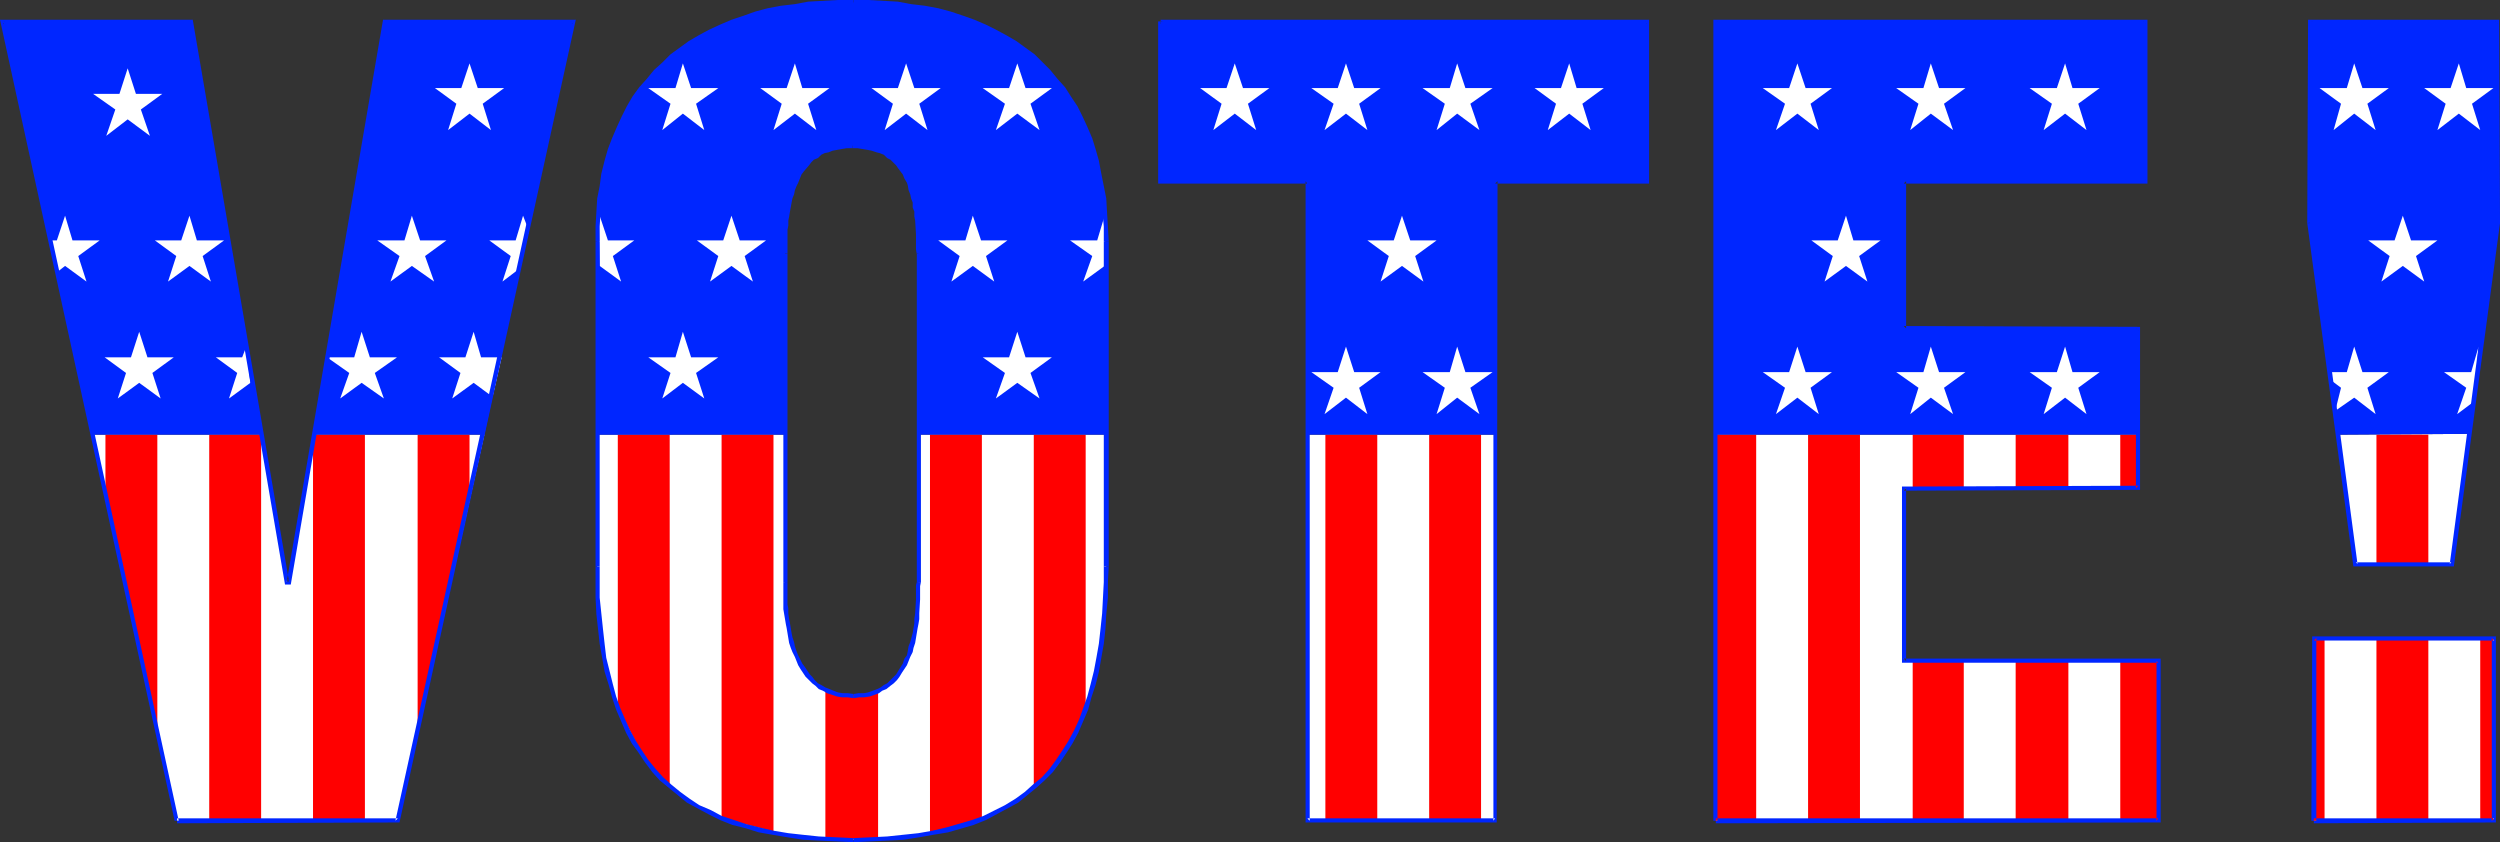 <?xml version="1.0" encoding="UTF-8" standalone="no"?>
<svg
   version="1.0"
   width="129.766mm"
   height="43.716mm"
   id="svg92"
   sodipodi:docname="Vote 3.wmf"
   xmlns:inkscape="http://www.inkscape.org/namespaces/inkscape"
   xmlns:sodipodi="http://sodipodi.sourceforge.net/DTD/sodipodi-0.dtd"
   xmlns="http://www.w3.org/2000/svg"
   xmlns:svg="http://www.w3.org/2000/svg">
  <rect width="100%" height="100%" fill="#333333" stroke="none"/>
  <sodipodi:namedview
     id="namedview92"
     pagecolor="#ffffff"
     bordercolor="#000000"
     borderopacity="0.25"
     inkscape:showpageshadow="2"
     inkscape:pageopacity="0.0"
     inkscape:pagecheckerboard="0"
     inkscape:deskcolor="#d1d1d1"
     inkscape:document-units="mm" />
  <defs
     id="defs1">
    <pattern
       id="WMFhbasepattern"
       patternUnits="userSpaceOnUse"
       width="6"
       height="6"
       x="0"
       y="0" />
  </defs>
  <path
     style="fill:#ffffff;fill-opacity:1;fill-rule:evenodd;stroke:none"
     d="M 95.021,85.279 78.053,161.028 H 34.744 L 18.261,85.279 h 33.128 l 4.848,28.911 h 0.485 L 61.893,85.279 Z"
     id="path1" />
  <path
     style="fill:#ffffff;fill-opacity:1;fill-rule:evenodd;stroke:none"
     d="m 180.184,85.279 v 28.911 1.777 1.777 l -0.323,3.715 -0.162,1.938 -0.323,1.777 -0.485,1.938 -0.646,1.615 -0.646,1.615 -0.97,1.454 -0.97,1.454 -1.131,1.131 -1.454,0.969 -1.616,0.646 -0.97,0.162 -0.97,0.323 h -0.97 l -1.131,0.162 -1.131,-0.162 h -0.97 l -0.97,-0.323 -0.808,-0.162 -1.778,-0.646 -1.454,-0.969 -1.293,-1.131 -0.97,-1.454 -0.97,-1.454 -0.808,-1.615 -0.646,-1.615 -0.485,-1.938 -0.485,-1.777 -0.162,-1.938 -0.323,-3.715 -0.162,-1.777 v -1.777 -28.911 h -36.845 v 25.842 l 0.162,3.23 0.162,3.23 0.162,2.907 0.162,3.069 0.485,2.746 0.323,2.746 0.646,2.746 0.485,2.584 0.808,2.423 0.808,2.423 0.97,2.261 0.97,2.1 1.131,2.1 1.131,1.938 1.454,1.777 1.293,1.777 1.616,1.615 1.616,1.615 1.778,1.454 1.939,1.292 1.939,1.131 2.101,1.131 2.262,1.131 2.262,0.808 2.586,0.808 2.586,0.646 2.747,0.646 2.909,0.485 2.909,0.323 3.232,0.323 3.232,0.162 h 3.394 3.555 l 3.232,-0.162 3.07,-0.323 3.07,-0.323 2.909,-0.485 2.586,-0.646 2.586,-0.646 2.586,-0.808 2.262,-0.808 2.262,-1.131 2.101,-1.131 1.939,-1.131 1.778,-1.292 1.778,-1.454 1.616,-1.615 1.454,-1.615 1.454,-1.777 1.293,-1.777 1.131,-1.938 1.131,-2.1 0.97,-2.1 0.808,-2.261 0.808,-2.423 0.646,-2.423 0.646,-2.584 0.646,-2.746 0.323,-2.746 0.323,-2.746 0.323,-3.069 0.162,-2.907 0.162,-3.23 v -3.23 -25.842 z"
     id="path2" />
  <path
     style="fill:#ffffff;fill-opacity:1;fill-rule:evenodd;stroke:none"
     d="M 293.304,85.279 V 161.028 H 256.459 V 85.279 Z"
     id="path3" />
  <path
     style="fill:#ffffff;fill-opacity:1;fill-rule:evenodd;stroke:none"
     d="m 419.513,85.279 v 10.498 h -46.056 v 33.918 h 49.934 v 31.334 h -86.779 V 85.279 Z"
     id="path4" />
  <path
     style="fill:#ffffff;fill-opacity:1;fill-rule:evenodd;stroke:none"
     d="m 484.476,85.117 -3.555,25.519 h -18.746 l -3.394,-25.358 z"
     id="path5" />
  <path
     style="fill:#ffffff;fill-opacity:1;fill-rule:evenodd;stroke:none"
     d="m 453.934,161.028 v -35.856 h 35.39 v 35.856 z"
     id="path6" />
  <path
     style="fill:#ff0000;fill-opacity:1;fill-rule:evenodd;stroke:none"
     d="M 30.866,143.585 V 85.279 H 20.685 v 11.629 z"
     id="path7" />
  <path
     style="fill:#ff0000;fill-opacity:1;fill-rule:evenodd;stroke:none"
     d="M 51.227,161.028 V 85.279 H 41.046 v 75.75 z"
     id="path8" />
  <path
     style="fill:#ff0000;fill-opacity:1;fill-rule:evenodd;stroke:none"
     d="M 71.589,161.028 V 85.279 H 61.408 v 75.75 z"
     id="path9" />
  <path
     style="fill:#ff0000;fill-opacity:1;fill-rule:evenodd;stroke:none"
     d="M 92.112,96.908 V 85.279 H 81.931 v 58.306 z"
     id="path10" />
  <path
     style="fill:#ff0000;fill-opacity:1;fill-rule:evenodd;stroke:none"
     d="M 131.381,154.406 V 85.279 h -10.181 v 53.138 l 0.323,0.808 0.485,0.969 0.97,1.938 1.131,2.261 1.293,2.423 1.293,2.261 1.454,2.261 0.808,0.969 0.808,0.808 0.808,0.808 z"
     id="path11" />
  <path
     style="fill:#ff0000;fill-opacity:1;fill-rule:evenodd;stroke:none"
     d="M 151.742,163.128 V 85.279 h -10.181 v 75.265 z"
     id="path12" />
  <path
     style="fill:#ff0000;fill-opacity:1;fill-rule:evenodd;stroke:none"
     d="m 172.265,135.186 v 29.395 h -10.342 v -29.395 l 1.293,0.485 1.454,0.323 1.454,0.162 1.293,0.162 1.454,-0.162 1.293,-0.162 1.131,-0.323 z"
     id="path13" />
  <path
     style="fill:#ff0000;fill-opacity:1;fill-rule:evenodd;stroke:none"
     d="M 192.627,161.028 V 85.279 h -10.181 v 78.334 z"
     id="path14" />
  <path
     style="fill:#ff0000;fill-opacity:1;fill-rule:evenodd;stroke:none"
     d="M 212.989,139.224 V 85.279 H 202.808 V 154.891 l 0.646,-0.646 0.808,-0.646 1.454,-1.454 1.293,-1.777 1.454,-2.1 1.293,-2.1 1.293,-2.423 0.97,-2.261 z"
     id="path15" />
  <path
     style="fill:#ff0000;fill-opacity:1;fill-rule:evenodd;stroke:none"
     d="M 270.195,161.028 V 85.279 h -10.181 v 75.75 z"
     id="path16" />
  <path
     style="fill:#ff0000;fill-opacity:1;fill-rule:evenodd;stroke:none"
     d="M 290.556,161.028 V 85.279 h -10.181 v 75.75 z"
     id="path17" />
  <path
     style="fill:#ff0000;fill-opacity:1;fill-rule:evenodd;stroke:none"
     d="M 344.531,161.028 V 85.279 h -8.08 v 75.75 z"
     id="path18" />
  <path
     style="fill:#ff0000;fill-opacity:1;fill-rule:evenodd;stroke:none"
     d="M 364.892,161.028 V 85.279 H 354.712 v 75.75 z"
     id="path19" />
  <path
     style="fill:#ff0000;fill-opacity:1;fill-rule:evenodd;stroke:none"
     d="m 423.553,161.028 v -31.334 h -7.595 v 31.334 z"
     id="path20" />
  <path
     style="fill:#ff0000;fill-opacity:1;fill-rule:evenodd;stroke:none"
     d="M 385.254,95.939 V 85.279 h -10.019 v 10.66 z"
     id="path21" />
  <path
     style="fill:#ff0000;fill-opacity:1;fill-rule:evenodd;stroke:none"
     d="M 405.777,95.939 V 85.279 h -10.342 v 10.66 z"
     id="path22" />
  <path
     style="fill:#ff0000;fill-opacity:1;fill-rule:evenodd;stroke:none"
     d="M 419.513,95.939 V 85.279 h -3.555 v 10.66 z"
     id="path23" />
  <path
     style="fill:#ff0000;fill-opacity:1;fill-rule:evenodd;stroke:none"
     d="m 385.254,161.028 v -31.334 h -10.019 v 31.334 z"
     id="path24" />
  <path
     style="fill:#ff0000;fill-opacity:1;fill-rule:evenodd;stroke:none"
     d="m 405.777,161.028 v -31.334 h -10.342 v 31.334 z"
     id="path25" />
  <path
     style="fill:#ff0000;fill-opacity:1;fill-rule:evenodd;stroke:none"
     d="m 456.035,161.028 v -35.856 h -2.262 v 35.856 z"
     id="path26" />
  <path
     style="fill:#ff0000;fill-opacity:1;fill-rule:evenodd;stroke:none"
     d="m 476.396,161.028 v -35.856 h -10.181 v 35.856 z"
     id="path27" />
  <path
     style="fill:#ff0000;fill-opacity:1;fill-rule:evenodd;stroke:none"
     d="m 489.163,161.028 v -35.856 h -2.586 v 35.856 z"
     id="path28" />
  <path
     style="fill:#ff0000;fill-opacity:1;fill-rule:evenodd;stroke:none"
     d="M 476.396,110.798 V 85.279 h -10.181 v 25.519 z"
     id="path29" />
  <path
     style="fill:#0026ff;fill-opacity:1;fill-rule:evenodd;stroke:none"
     d="M 18.261,85.279 0.646,4.199 H 37.491 L 51.389,85.279 Z"
     id="path30" />
  <path
     style="fill:#0026ff;fill-opacity:1;fill-rule:evenodd;stroke:none"
     d="M 61.893,85.279 75.467,4.199 H 112.312 L 95.021,85.279 Z"
     id="path31" />
  <path
     style="fill:#0026ff;fill-opacity:1;fill-rule:evenodd;stroke:none"
     d="M 154.005,85.279 V 49.746 l 0.162,-3.553 0.323,-3.715 0.162,-1.777 0.485,-1.777 0.485,-1.777 0.646,-1.454 0.808,-1.454 0.808,-1.454 1.131,-1.131 1.131,-0.969 1.616,-0.969 1.454,-0.485 1.939,-0.485 2.101,-0.162 1.131,0.162 h 0.97 l 1.939,0.485 1.616,0.485 1.454,0.969 1.293,0.969 0.97,1.131 0.97,1.454 0.646,1.454 0.646,1.454 0.485,1.777 0.323,1.777 0.162,1.777 0.323,3.715 v 3.553 35.533 h 36.845 v -37.956 -2.746 l -0.162,-2.746 -0.323,-2.584 -0.323,-2.584 -0.485,-2.584 -0.485,-2.261 -0.646,-2.423 -0.808,-2.1 -0.808,-2.261 -0.97,-1.938 -0.97,-1.938 -1.293,-1.938 -1.131,-1.777 -1.293,-1.615 -1.454,-1.777 -1.454,-1.454 -1.778,-1.454 -1.616,-1.292 -1.778,-1.292 -1.939,-1.292 -1.939,-0.969 -2.101,-1.131 -2.262,-0.808 -2.262,-0.808 -2.262,-0.808 L 183.901,2.1 181.477,1.615 178.891,1.292 176.144,0.808 173.397,0.646 170.488,0.485 h -3.07 -2.909 l -2.909,0.162 -2.747,0.162 -2.909,0.485 -2.586,0.323 -2.586,0.485 -2.424,0.646 -2.424,0.808 -2.262,0.808 -2.101,0.808 -2.101,1.131 -2.101,0.969 -1.939,1.292 -1.778,1.292 -1.778,1.292 -1.616,1.454 -1.616,1.454 -1.293,1.777 -1.454,1.615 -1.293,1.777 -1.131,1.938 -1.131,1.938 -0.97,1.938 -0.808,2.261 -0.808,2.1 -0.646,2.423 -0.646,2.261 -0.323,2.584 -0.485,2.584 -0.162,2.584 -0.162,2.746 -0.162,2.746 v 37.956 z"
     id="path32" />
  <path
     style="fill:#0026ff;fill-opacity:1;fill-rule:evenodd;stroke:none"
     d="M 256.459,85.279 V 35.533 H 227.694 V 4.199 h 95.344 V 35.533 h -29.734 v 49.746 z"
     id="path33" />
  <path
     style="fill:#0026ff;fill-opacity:1;fill-rule:evenodd;stroke:none"
     d="M 336.612,85.279 V 4.199 h 84.355 V 35.533 h -47.51 v 28.911 h 46.056 v 20.835 z"
     id="path34" />
  <path
     style="fill:#0026ff;fill-opacity:1;fill-rule:evenodd;stroke:none"
     d="M 458.782,85.279 453.126,43.77 V 4.199 h 36.845 V 43.77 l -5.494,41.347 z"
     id="path35" />
  <path
     style="fill:#ffffff;fill-opacity:1;fill-rule:evenodd;stroke:none"
     d="m 354.227,17.282 h 5.171 l -4.202,3.069 1.616,5.168 -4.202,-3.23 -4.202,3.23 1.778,-5.168 -4.363,-3.069 h 5.171 l 1.616,-4.845 z"
     id="path36" />
  <path
     style="fill:#ffffff;fill-opacity:1;fill-rule:evenodd;stroke:none"
     d="m 380.406,17.282 h 5.171 l -4.202,3.069 1.778,5.168 -4.363,-3.23 -4.04,3.23 1.616,-5.168 -4.363,-3.069 h 5.333 l 1.454,-4.845 z"
     id="path37" />
  <path
     style="fill:#ffffff;fill-opacity:1;fill-rule:evenodd;stroke:none"
     d="m 406.585,17.282 h 5.333 l -4.202,3.069 1.616,5.168 -4.202,-3.23 -4.202,3.23 1.616,-5.168 -4.363,-3.069 h 5.333 l 1.616,-4.845 z"
     id="path38" />
  <path
     style="fill:#ffffff;fill-opacity:1;fill-rule:evenodd;stroke:none"
     d="m 354.227,73.004 h 5.171 l -4.202,3.069 1.616,5.168 -4.202,-3.23 -4.202,3.23 1.778,-5.168 -4.363,-3.069 h 5.171 l 1.616,-5.007 z"
     id="path39" />
  <path
     style="fill:#ffffff;fill-opacity:1;fill-rule:evenodd;stroke:none"
     d="m 380.406,73.004 h 5.171 l -4.202,3.069 1.778,5.168 -4.363,-3.23 -4.04,3.23 1.616,-5.168 -4.363,-3.069 h 5.333 l 1.454,-5.007 z"
     id="path40" />
  <path
     style="fill:#ffffff;fill-opacity:1;fill-rule:evenodd;stroke:none"
     d="m 406.585,73.004 h 5.333 l -4.202,3.069 1.616,5.168 -4.202,-3.23 -4.202,3.23 1.616,-5.168 -4.363,-3.069 h 5.333 l 1.616,-5.007 z"
     id="path41" />
  <path
     style="fill:#ffffff;fill-opacity:1;fill-rule:evenodd;stroke:none"
     d="m 363.6,47.162 h 5.333 l -4.202,3.069 1.616,5.007 -4.202,-3.069 -4.202,3.069 1.616,-5.007 -4.202,-3.069 h 5.171 l 1.616,-4.845 z"
     id="path42" />
  <path
     style="fill:#ffffff;fill-opacity:1;fill-rule:evenodd;stroke:none"
     d="m 463.468,17.282 h 5.171 l -4.202,3.069 1.616,5.168 -4.202,-3.23 -4.04,3.23 1.454,-5.168 -4.202,-3.069 h 5.333 l 1.454,-4.845 z"
     id="path43" />
  <path
     style="fill:#ffffff;fill-opacity:1;fill-rule:evenodd;stroke:none"
     d="m 483.83,17.282 h 5.333 l -4.202,3.069 1.616,5.168 -4.202,-3.23 -4.202,3.23 1.616,-5.168 -4.202,-3.069 h 5.171 l 1.616,-4.845 z"
     id="path44" />
  <path
     style="fill:#ffffff;fill-opacity:1;fill-rule:evenodd;stroke:none"
     d="m 457.004,73.004 h 3.394 l 1.454,-5.007 1.616,5.007 h 5.171 l -4.202,3.069 1.616,5.168 -4.202,-3.23 -3.717,2.584 1.131,-4.522 -1.939,-1.454 z"
     id="path45" />
  <path
     style="fill:#ffffff;fill-opacity:1;fill-rule:evenodd;stroke:none"
     d="m 485.284,78.818 -3.232,2.423 1.778,-5.168 -4.363,-3.069 h 5.333 l 1.454,-5.007 z"
     id="path46" />
  <path
     style="fill:#ffffff;fill-opacity:1;fill-rule:evenodd;stroke:none"
     d="m 473.003,47.162 h 5.171 l -4.202,3.069 1.616,5.007 -4.202,-3.069 -4.202,3.069 1.616,-5.007 -4.202,-3.069 h 5.171 l 1.616,-4.845 z"
     id="path47" />
  <path
     style="fill:#ffffff;fill-opacity:1;fill-rule:evenodd;stroke:none"
     d="m 243.854,17.282 h 5.171 l -4.202,3.069 1.616,5.168 -4.202,-3.23 -4.202,3.23 1.616,-5.168 -4.202,-3.069 h 5.171 l 1.616,-4.845 z"
     id="path48" />
  <path
     style="fill:#ffffff;fill-opacity:1;fill-rule:evenodd;stroke:none"
     d="m 265.67,17.282 h 5.171 l -4.202,3.069 1.616,5.168 -4.202,-3.23 -4.202,3.23 1.778,-5.168 -4.363,-3.069 h 5.171 l 1.616,-4.845 z"
     id="path49" />
  <path
     style="fill:#ffffff;fill-opacity:1;fill-rule:evenodd;stroke:none"
     d="m 276.659,47.162 h 5.171 l -4.202,3.069 1.616,5.007 -4.202,-3.069 -4.202,3.069 1.616,-5.007 -4.202,-3.069 h 5.171 l 1.616,-4.845 z"
     id="path50" />
  <path
     style="fill:#ffffff;fill-opacity:1;fill-rule:evenodd;stroke:none"
     d="m 287.486,17.282 h 5.333 l -4.363,3.069 1.778,5.168 -4.363,-3.23 -4.04,3.23 1.616,-5.168 -4.363,-3.069 h 5.333 l 1.454,-4.845 z"
     id="path51" />
  <path
     style="fill:#ffffff;fill-opacity:1;fill-rule:evenodd;stroke:none"
     d="m 309.302,17.282 h 5.333 l -4.202,3.069 1.616,5.168 -4.202,-3.23 -4.202,3.23 1.616,-5.168 -4.202,-3.069 h 5.171 l 1.616,-4.845 z"
     id="path52" />
  <path
     style="fill:#ffffff;fill-opacity:1;fill-rule:evenodd;stroke:none"
     d="m 265.67,73.004 h 5.171 l -4.202,3.069 1.616,5.168 -4.202,-3.23 -4.202,3.23 1.778,-5.168 -4.363,-3.069 h 5.171 l 1.616,-5.007 z"
     id="path53" />
  <path
     style="fill:#ffffff;fill-opacity:1;fill-rule:evenodd;stroke:none"
     d="m 287.486,73.004 h 5.333 l -4.363,3.069 1.778,5.168 -4.363,-3.23 -4.04,3.23 1.616,-5.168 -4.363,-3.069 h 5.333 l 1.454,-5.007 z"
     id="path54" />
  <path
     style="fill:#ffffff;fill-opacity:1;fill-rule:evenodd;stroke:none"
     d="m 135.582,17.282 h 5.333 l -4.363,3.069 1.616,5.168 -4.202,-3.23 -4.04,3.23 1.616,-5.168 -4.363,-3.069 h 5.333 l 1.454,-4.845 z"
     id="path55" />
  <path
     style="fill:#ffffff;fill-opacity:1;fill-rule:evenodd;stroke:none"
     d="m 157.398,17.282 h 5.333 l -4.202,3.069 1.616,5.168 -4.202,-3.23 -4.202,3.23 1.616,-5.168 -4.202,-3.069 h 5.171 l 1.616,-4.845 z"
     id="path56" />
  <path
     style="fill:#ffffff;fill-opacity:1;fill-rule:evenodd;stroke:none"
     d="m 179.376,17.282 h 5.171 l -4.202,3.069 1.616,5.168 -4.202,-3.23 -4.202,3.23 1.616,-5.168 -4.202,-3.069 h 5.171 l 1.616,-4.845 z"
     id="path57" />
  <path
     style="fill:#ffffff;fill-opacity:1;fill-rule:evenodd;stroke:none"
     d="m 201.192,17.282 h 5.171 l -4.202,3.069 1.778,5.168 -4.363,-3.23 -4.202,3.23 1.778,-5.168 -4.363,-3.069 h 5.171 l 1.616,-4.845 z"
     id="path58" />
  <path
     style="fill:#ffffff;fill-opacity:1;fill-rule:evenodd;stroke:none"
     d="m 145.117,47.162 h 5.171 l -4.202,3.069 1.616,5.007 -4.202,-3.069 -4.202,3.069 1.616,-5.007 -4.202,-3.069 h 5.171 l 1.616,-4.845 z"
     id="path59" />
  <path
     style="fill:#ffffff;fill-opacity:1;fill-rule:evenodd;stroke:none"
     d="m 117.483,42.962 0.162,-0.646 1.616,4.845 h 5.171 l -4.202,3.069 1.616,5.007 -4.202,-3.069 z"
     id="path60" />
  <path
     style="fill:#ffffff;fill-opacity:1;fill-rule:evenodd;stroke:none"
     d="m 135.582,70.097 h 5.333 l -4.363,3.069 1.616,5.007 -4.202,-3.069 -4.04,3.069 1.616,-5.007 -4.363,-3.069 h 5.333 l 1.454,-5.007 z"
     id="path61" />
  <path
     style="fill:#ffffff;fill-opacity:1;fill-rule:evenodd;stroke:none"
     d="m 201.192,70.097 h 5.171 l -4.202,3.069 1.778,5.007 -4.363,-3.069 -4.202,3.069 1.778,-5.007 -4.363,-3.069 h 5.171 l 1.616,-5.007 z"
     id="path62" />
  <path
     style="fill:#ffffff;fill-opacity:1;fill-rule:evenodd;stroke:none"
     d="m 216.705,52.169 -4.202,3.069 1.778,-5.007 -4.363,-3.069 h 5.333 l 1.454,-4.845 z"
     id="path63" />
  <path
     style="fill:#ffffff;fill-opacity:1;fill-rule:evenodd;stroke:none"
     d="m 192.465,47.162 h 5.171 l -4.202,3.069 1.616,5.007 -4.202,-3.069 -4.202,3.069 1.616,-5.007 -4.202,-3.069 h 5.333 l 1.454,-4.845 z"
     id="path64" />
  <path
     style="fill:#ffffff;fill-opacity:1;fill-rule:evenodd;stroke:none"
     d="m 26.664,18.412 h 5.171 l -4.202,3.069 1.778,5.168 -4.363,-3.23 -4.202,3.23 1.778,-5.168 -4.363,-3.069 h 5.171 l 1.616,-5.007 z"
     id="path65" />
  <path
     style="fill:#ffffff;fill-opacity:1;fill-rule:evenodd;stroke:none"
     d="m 93.728,17.282 h 5.171 l -4.202,3.069 1.616,5.168 -4.202,-3.23 -4.202,3.23 1.616,-5.168 -4.202,-3.069 h 5.171 l 1.616,-4.845 z"
     id="path66" />
  <path
     style="fill:#ffffff;fill-opacity:1;fill-rule:evenodd;stroke:none"
     d="m 38.622,47.162 h 5.333 l -4.202,3.069 1.616,5.007 -4.202,-3.069 -4.202,3.069 1.616,-5.007 -4.202,-3.069 h 5.171 l 1.616,-4.845 z"
     id="path67" />
  <path
     style="fill:#ffffff;fill-opacity:1;fill-rule:evenodd;stroke:none"
     d="m 82.416,47.162 h 5.171 l -4.202,3.069 1.778,5.007 -4.363,-3.069 -4.202,3.069 1.778,-5.007 -4.363,-3.069 h 5.333 l 1.454,-4.845 z"
     id="path68" />
  <path
     style="fill:#ffffff;fill-opacity:1;fill-rule:evenodd;stroke:none"
     d="m 101.969,52.653 -3.394,2.584 1.616,-5.007 -4.202,-3.069 h 5.171 l 1.454,-4.845 1.131,2.907 z"
     id="path69" />
  <path
     style="fill:#ffffff;fill-opacity:1;fill-rule:evenodd;stroke:none"
     d="m 10.019,47.162 h 1.131 l 1.616,-4.845 1.454,4.845 h 5.333 l -4.202,3.069 1.616,5.007 -4.202,-3.069 -1.454,1.131 z"
     id="path70" />
  <path
     style="fill:#ffffff;fill-opacity:1;fill-rule:evenodd;stroke:none"
     d="m 28.926,70.097 h 5.171 l -4.202,3.069 1.616,5.007 -4.202,-3.069 -4.202,3.069 1.616,-5.007 -4.202,-3.069 h 5.171 l 1.616,-5.007 z"
     id="path71" />
  <path
     style="fill:#ffffff;fill-opacity:1;fill-rule:evenodd;stroke:none"
     d="m 49.126,75.104 -4.202,3.069 1.616,-5.007 -4.202,-3.069 h 5.171 l 0.808,-2.1 z"
     id="path72" />
  <path
     style="fill:#ffffff;fill-opacity:1;fill-rule:evenodd;stroke:none"
     d="m 72.558,70.097 h 5.333 l -4.363,3.069 1.778,5.007 -4.363,-3.069 -4.202,3.069 1.778,-5.007 -4.363,-3.069 h 5.333 l 1.454,-5.007 z"
     id="path73" />
  <path
     style="fill:#ffffff;fill-opacity:1;fill-rule:evenodd;stroke:none"
     d="m 98.091,71.227 -2.586,1.938 1.293,3.876 z"
     id="path74" />
  <path
     style="fill:#ffffff;fill-opacity:1;fill-rule:evenodd;stroke:none"
     d="M 96.637,77.849 92.92,75.104 88.718,78.172 90.334,73.165 86.133,70.097 h 5.171 l 1.616,-5.007 1.454,5.007 h 4.04 z"
     id="path75" />
  <path
     style="fill:#0026ff;fill-opacity:1;fill-rule:evenodd;stroke:none"
     d="M 35.067,161.028 0.97,4.199 0.646,4.684 H 37.491 L 37.006,4.361 55.914,114.674 h 1.131 L 75.952,4.361 75.467,4.684 h 36.845 l -0.323,-0.485 -34.421,156.829 0.485,-0.485 H 34.744 v 0.969 L 78.376,161.351 112.958,3.876 H 75.144 L 56.237,114.19 56.722,113.705 h -0.485 l 0.485,0.485 L 37.814,3.876 H 0 L 34.259,161.028 Z"
     id="path76" />
  <path
     style="fill:#0026ff;fill-opacity:1;fill-rule:evenodd;stroke:none"
     d="m 216.544,111.121 v 3.069 l -0.162,3.069 -0.162,3.069 -0.323,3.069 -0.323,2.907 -0.485,2.746 -0.485,2.584 -0.646,2.584 -0.646,2.423 -0.808,2.261 -0.808,2.261 -0.97,2.1 -1.131,2.1 -1.131,1.777 -1.293,1.938 -1.293,1.777 -1.454,1.615 -1.778,1.454 -1.616,1.454 -1.778,1.292 -2.101,1.292 -1.939,0.969 -2.262,1.131 -2.262,0.808 -5.01,1.454 -2.747,0.646 -2.747,0.485 -3.07,0.323 -3.07,0.323 -3.232,0.162 -3.394,0.162 v 0.808 l 3.394,-0.162 3.232,-0.162 3.232,-0.162 3.07,-0.485 2.747,-0.485 2.909,-0.485 5.01,-1.454 2.424,-0.969 2.101,-1.131 2.101,-1.131 2.101,-1.131 1.778,-1.454 1.778,-1.454 1.616,-1.454 1.616,-1.615 1.454,-1.938 1.293,-1.938 1.131,-1.777 1.131,-2.1 0.97,-2.261 0.97,-2.261 0.646,-2.423 0.808,-2.423 0.646,-2.584 0.485,-2.746 0.485,-2.746 0.323,-2.907 0.162,-2.907 0.323,-3.23 v -3.069 l 0.162,-3.069 z"
     id="path77" />
  <path
     style="fill:#0026ff;fill-opacity:1;fill-rule:evenodd;stroke:none"
     d="m 167.417,164.42 -3.394,-0.162 -3.394,-0.162 -3.07,-0.323 -2.909,-0.323 -2.909,-0.485 -2.747,-0.646 -2.586,-0.646 -2.424,-0.808 -2.424,-0.808 -2.101,-1.131 -2.262,-0.969 -1.939,-1.292 -1.778,-1.292 -1.778,-1.454 -1.616,-1.454 -1.454,-1.615 -1.454,-1.777 -1.293,-1.938 -1.131,-1.777 -1.131,-2.1 -0.97,-2.1 -0.97,-2.261 -0.808,-2.261 -0.646,-2.423 -0.646,-2.584 -0.646,-2.584 -0.323,-2.746 -0.323,-2.907 -0.323,-3.069 -0.323,-3.069 v -3.069 -3.069 h -0.808 v 3.069 3.069 l 0.162,3.23 0.323,2.907 0.323,2.907 0.485,2.746 0.485,2.746 0.808,2.584 0.646,2.423 0.808,2.423 0.97,2.261 0.97,2.261 1.131,2.1 1.293,1.777 1.293,1.938 1.454,1.938 1.454,1.615 1.778,1.454 1.778,1.454 1.778,1.454 2.101,1.131 2.101,1.131 2.262,1.131 2.424,0.969 2.586,0.646 2.586,0.808 2.747,0.485 2.909,0.485 3.07,0.485 3.07,0.162 3.394,0.162 3.394,0.162 z"
     id="path78" />
  <path
     style="fill:#0026ff;fill-opacity:1;fill-rule:evenodd;stroke:none"
     d="M 117.645,111.121 V 47.323 h -0.808 v 63.798 z"
     id="path79" />
  <path
     style="fill:#0026ff;fill-opacity:1;fill-rule:evenodd;stroke:none"
     d="m 117.645,47.323 v -2.907 l 0.162,-2.584 0.323,-2.746 0.323,-2.423 0.485,-2.584 0.646,-2.261 0.485,-2.261 0.808,-2.261 0.808,-2.1 0.97,-1.938 1.131,-1.938 1.131,-1.938 1.293,-1.777 1.293,-1.615 1.293,-1.615 1.778,-1.454 1.616,-1.615 1.616,-1.292 1.778,-1.292 1.939,-1.131 1.939,-1.131 2.101,-0.969 2.101,-0.808 2.424,-0.808 2.424,-0.808 2.424,-0.485 2.424,-0.646 2.586,-0.323 2.747,-0.323 5.656,-0.485 h 3.07 V 0 h -3.07 l -5.818,0.323 -2.586,0.485 -2.747,0.323 -2.586,0.485 -2.424,0.646 -2.262,0.808 -2.424,0.808 -2.262,0.969 -2.101,0.969 -2.101,1.131 -1.939,1.131 -1.778,1.292 -1.778,1.292 -1.616,1.615 -1.616,1.454 -1.454,1.777 -1.454,1.615 -1.293,1.777 -1.131,1.938 -0.97,1.938 -0.97,2.1 -0.97,2.261 -0.808,2.1 -0.646,2.261 -0.646,2.584 -0.323,2.423 -0.485,2.423 -0.162,2.746 -0.162,2.746 v 2.907 z"
     id="path80" />
  <path
     style="fill:#0026ff;fill-opacity:1;fill-rule:evenodd;stroke:none"
     d="m 167.417,0.808 h 2.909 l 5.656,0.485 2.747,0.323 2.586,0.323 2.424,0.646 2.586,0.485 2.262,0.808 2.262,0.808 2.101,0.808 2.101,0.969 1.939,1.131 1.939,1.131 3.555,2.584 1.454,1.615 1.454,1.454 1.454,1.615 1.293,1.615 1.293,1.777 1.131,1.777 0.97,2.1 0.97,1.938 0.808,2.1 0.808,2.261 0.646,2.261 0.485,2.261 0.485,2.584 0.323,2.423 0.485,5.33 v 2.907 h 0.97 l -0.162,-2.907 -0.162,-2.584 -0.162,-2.907 -0.485,-2.423 -0.485,-2.423 -0.485,-2.584 -0.646,-2.261 -0.646,-2.1 -0.97,-2.261 -0.97,-2.1 -0.97,-1.938 -1.293,-1.938 -1.131,-1.777 -1.454,-1.615 -1.454,-1.777 -1.454,-1.454 -1.616,-1.615 -3.555,-2.584 -1.939,-1.131 -2.101,-1.131 -1.939,-0.969 -2.262,-0.969 -2.262,-0.808 -2.424,-0.808 -2.424,-0.646 L 181.477,1.131 178.729,0.808 176.144,0.323 170.326,0 h -2.909 z"
     id="path81" />
  <path
     style="fill:#0026ff;fill-opacity:1;fill-rule:evenodd;stroke:none"
     d="m 216.544,47.323 v 63.798 h 0.97 V 47.323 Z"
     id="path82" />
  <path
     style="fill:#0026ff;fill-opacity:1;fill-rule:evenodd;stroke:none"
     d="m 180.669,49.746 v 0 l -0.162,-0.808 v -2.907 l -0.162,-2.746 v -0.969 l -0.162,-0.808 -0.162,-0.969 -0.162,-0.969 -0.162,-0.808 -0.323,-0.969 -0.162,-0.808 -0.323,-0.808 -0.323,-0.808 -0.323,-0.646 -0.323,-0.969 -0.485,-0.646 -0.485,-0.646 -0.485,-0.646 -0.646,-0.646 -0.646,-0.485 -0.646,-0.485 -0.646,-0.485 -1.778,-0.808 -0.808,-0.323 -1.939,-0.323 h -1.131 -0.97 v 0.808 h 0.97 l 0.97,0.162 0.97,0.162 0.808,0.162 0.97,0.323 0.646,0.162 0.808,0.323 0.646,0.646 0.646,0.323 0.485,0.485 0.646,0.646 0.323,0.485 0.485,0.646 0.485,0.646 0.323,0.808 0.485,0.808 0.162,0.485 0.162,0.969 0.323,0.808 0.162,0.808 0.323,0.808 v 0.969 l 0.323,0.808 v 0.969 l 0.162,0.808 0.162,2.746 v 2.907 l 0.162,0.969 v -0.162 z"
     id="path83" />
  <path
     style="fill:#0026ff;fill-opacity:1;fill-rule:evenodd;stroke:none"
     d="m 167.256,28.265 h -1.131 -1.131 l -1.939,0.323 -0.808,0.323 -0.808,0.485 -0.808,0.323 -0.646,0.485 -0.808,0.485 -0.646,0.485 -0.485,0.646 -0.97,1.292 -0.485,0.646 -0.485,0.969 -0.323,0.646 -0.323,0.808 -0.323,0.808 -0.323,0.808 -0.162,0.969 -0.162,0.808 -0.485,1.938 v 0.808 l -0.162,0.969 -0.162,0.808 v 0.969 0.969 0.969 2.746 h 0.808 v -2.746 -0.969 -0.969 l 0.162,-0.808 v -0.969 l 0.162,-0.808 0.162,-0.969 0.323,-1.777 0.162,-0.808 0.323,-0.808 0.162,-0.808 0.323,-0.808 0.323,-0.646 0.323,-0.808 0.323,-0.808 0.485,-0.646 0.97,-1.131 0.485,-0.646 0.485,-0.485 0.808,-0.323 0.646,-0.646 0.646,-0.323 0.808,-0.162 0.808,-0.323 1.778,-0.323 0.97,-0.162 h 1.131 z"
     id="path84" />
  <path
     style="fill:#0026ff;fill-opacity:1;fill-rule:evenodd;stroke:none"
     d="m 153.681,49.746 v 64.444 h 0.808 V 49.746 Z"
     id="path85" />
  <path
     style="fill:#0026ff;fill-opacity:1;fill-rule:evenodd;stroke:none"
     d="m 153.681,114.19 v 2.584 0.808 0.969 0.969 l 0.162,0.969 0.162,0.969 0.162,0.969 0.162,0.808 0.162,0.969 0.162,0.969 0.162,0.969 0.323,0.969 0.323,0.808 0.485,0.969 0.323,0.808 0.323,0.808 0.485,0.808 0.97,1.454 0.646,0.646 0.646,0.646 0.646,0.485 0.646,0.646 0.808,0.323 0.808,0.485 0.97,0.323 0.97,0.323 0.97,0.162 h 1.131 l 1.131,0.162 v 0 -0.808 h 0.162 l -1.293,-0.162 h -0.97 l -0.97,-0.162 -0.808,-0.323 -0.808,-0.323 -0.808,-0.323 -0.808,-0.485 -0.646,-0.323 -0.646,-0.646 -0.485,-0.646 -0.485,-0.485 -0.97,-1.454 -0.485,-0.646 -0.485,-0.969 -0.323,-0.646 -0.323,-0.808 -0.323,-0.969 -0.162,-0.808 -0.323,-0.969 -0.162,-0.808 -0.162,-0.969 -0.162,-0.969 -0.162,-0.808 -0.162,-1.131 v -0.969 l -0.162,-0.808 v -0.969 -0.808 -2.584 z"
     id="path86" />
  <path
     style="fill:#0026ff;fill-opacity:1;fill-rule:evenodd;stroke:none"
     d="m 167.417,136.963 h 0.162 l 0.97,-0.162 h 0.97 l 1.131,-0.162 1.778,-0.646 0.646,-0.485 0.808,-0.323 0.808,-0.646 0.646,-0.485 0.646,-0.646 0.485,-0.646 0.485,-0.808 0.97,-1.454 0.323,-0.808 0.323,-0.808 0.485,-0.969 0.162,-0.808 0.323,-0.969 0.323,-1.938 0.162,-0.969 0.162,-0.808 0.162,-0.969 v -1.131 l 0.162,-2.746 v -2.584 l 0.162,-0.808 v 0 h -0.808 v 0 l -0.162,0.646 v 2.746 l -0.162,2.746 -0.162,1.131 v 0.808 l -0.162,0.969 -0.162,0.969 -0.485,1.777 -0.323,0.808 -0.162,0.969 -0.162,0.808 -0.485,0.646 -0.323,0.969 -0.808,1.292 -0.485,0.808 -0.485,0.485 -0.646,0.646 -0.646,0.646 -0.646,0.323 -0.646,0.485 -0.646,0.323 -1.778,0.646 -0.808,0.162 h -1.131 l -0.97,0.162 v 0 z"
     id="path87" />
  <path
     style="fill:#0026ff;fill-opacity:1;fill-rule:evenodd;stroke:none"
     d="M 180.669,114.19 V 49.746 h -0.808 v 64.444 z"
     id="path88" />
  <path
     style="fill:#0026ff;fill-opacity:1;fill-rule:evenodd;stroke:none"
     d="m 227.694,4.684 h 95.344 L 322.715,4.199 V 35.533 l 0.323,-0.323 H 292.98 V 161.028 l 0.323,-0.485 h -36.845 l 0.485,0.485 V 35.21 h -29.25 l 0.323,0.323 V 4.199 h -0.808 V 36.017 h 29.25 l -0.323,-0.485 V 161.351 h 37.491 l 0.162,-125.819 -0.485,0.485 h 30.219 V 3.876 h -95.829 z"
     id="path89" />
  <path
     style="fill:#0026ff;fill-opacity:1;fill-rule:evenodd;stroke:none"
     d="M 336.936,161.028 V 4.199 l -0.323,0.485 h 84.355 l -0.485,-0.485 V 35.533 l 0.485,-0.323 h -47.834 v 29.557 l 46.379,0.162 -0.485,-0.485 v 31.334 l 0.485,-0.485 -46.379,0.162 v 34.564 h 50.258 l -0.323,-0.323 v 31.334 l 0.323,-0.485 h -86.779 v 0.969 l 87.264,-0.162 v -32.141 h -50.419 l 0.485,0.485 V 95.777 l -0.485,0.485 46.379,-0.162 v -31.98 l -46.379,-0.162 0.485,0.485 V 35.533 l -0.485,0.485 h 47.834 V 3.876 h -85.163 V 161.028 Z"
     id="path90" />
  <path
     style="fill:#0026ff;fill-opacity:1;fill-rule:evenodd;stroke:none"
     d="M 453.611,43.77 V 4.199 l -0.485,0.485 h 36.845 l -0.485,-0.485 V 43.77 43.608 l -8.888,67.028 0.323,-0.323 h -18.746 l 0.323,0.323 -8.888,-67.028 -0.97,0.162 9.05,67.351 h 19.715 l 9.05,-67.351 v 0 l -0.162,-39.894 h -37.491 l -0.162,39.894 z"
     id="path91" />
  <path
     style="fill:#0026ff;fill-opacity:1;fill-rule:evenodd;stroke:none"
     d="m 454.419,161.028 v -35.856 l -0.485,0.485 h 35.39 l -0.485,-0.485 v 35.856 l 0.485,-0.485 h -35.39 v 0.969 l 35.714,-0.162 v -36.502 h -36.037 l -0.162,36.179 z"
     id="path92" />
</svg>
